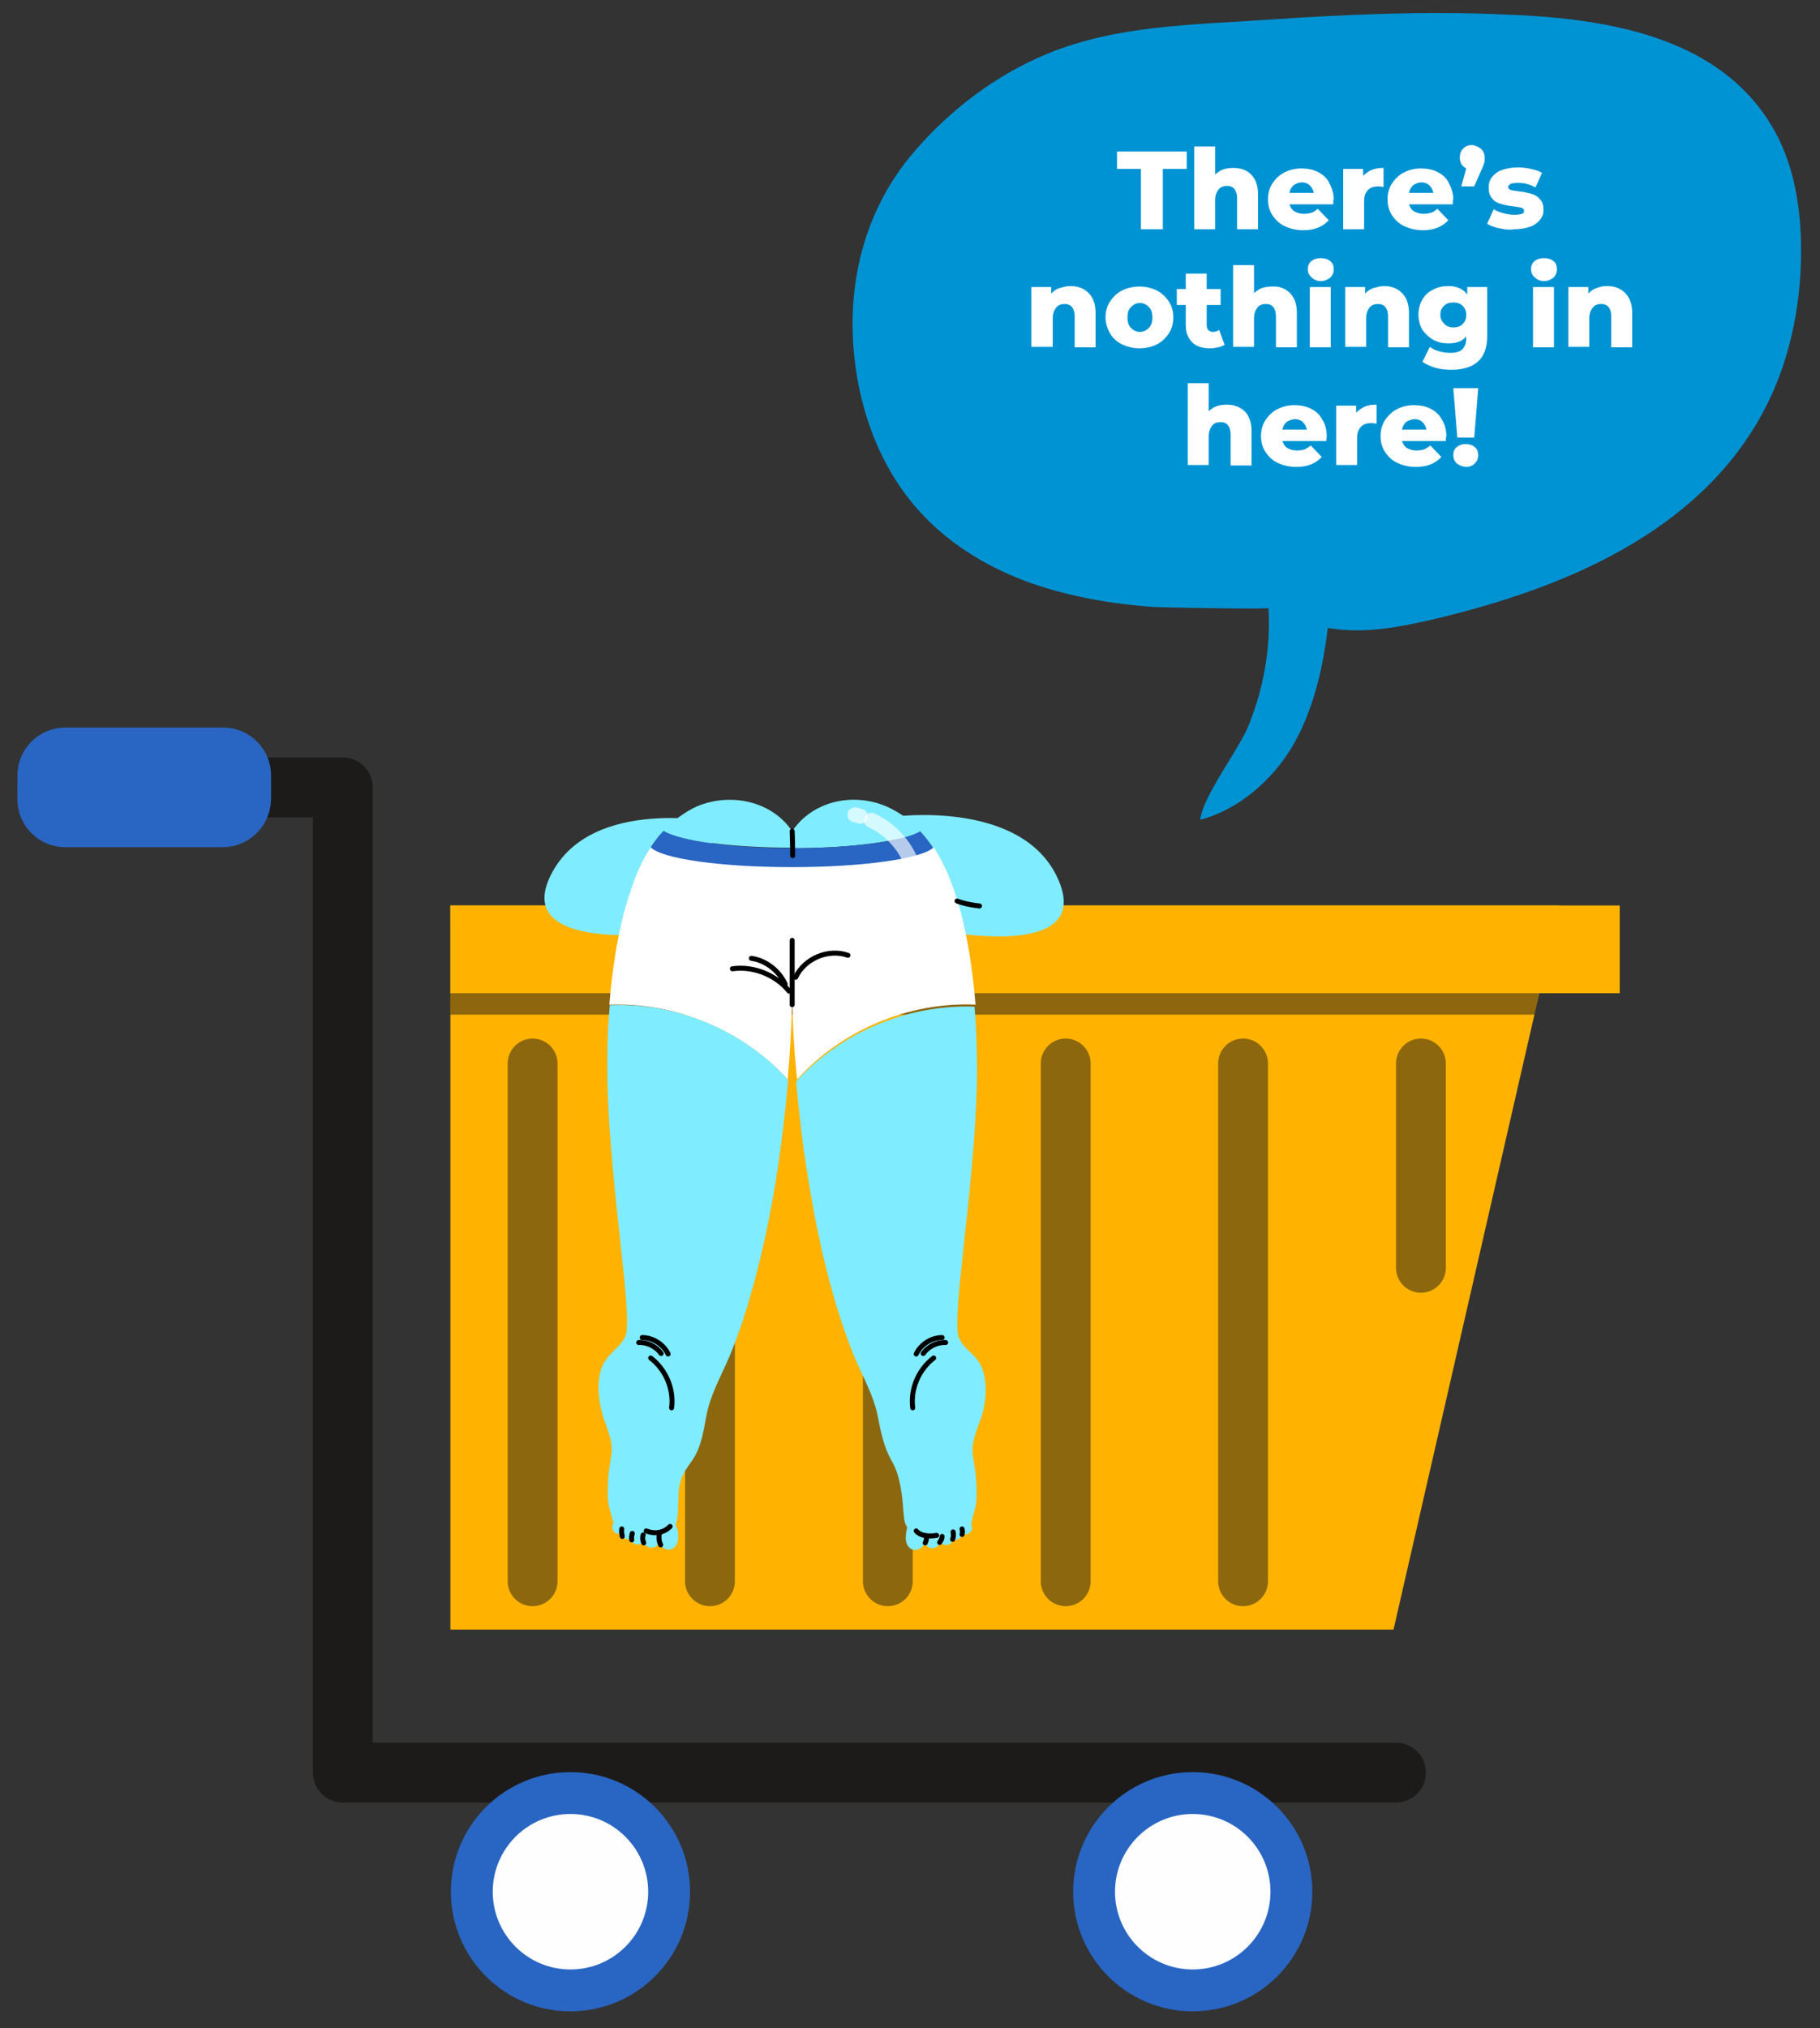<?xml version="1.0" encoding="utf-8"?>
<!-- Generator: Adobe Illustrator 21.0.0, SVG Export Plug-In . SVG Version: 6.00 Build 0)  -->
<svg version="1.1" id="图层_1" xmlns="http://www.w3.org/2000/svg" xmlns:xlink="http://www.w3.org/1999/xlink" x="0px" y="0px"
	 viewBox="0 0 365.3 407" style="enable-background:new 0 0 365.3 407;" xml:space="preserve">
<rect x="0" y="0" width="365.3" height="407" fill="#333333" stroke="none"/>
<style type="text/css">
	.st0{fill:#0093D4;}
	.st1{fill:none;stroke:#1C1B1A;stroke-width:12;stroke-linecap:round;stroke-linejoin:round;stroke-miterlimit:10;}
	.st2{fill:#FFB300;}
	.st3{opacity:0.5;fill:#1C1B1A;}
	.st4{opacity:0.5;}
	.st5{fill:none;stroke:#1C1B1A;stroke-width:10;stroke-linecap:round;stroke-linejoin:round;stroke-miterlimit:10;}
	.st6{fill:#2966C3;}
	.st7{fill:#FEFEFE;}
	.st8{fill:#80ECFF;}
	.st9{fill:#FFFFFF;}
	.st10{fill:none;stroke:#000000;stroke-linecap:round;stroke-linejoin:round;stroke-miterlimit:10;}
	.st11{opacity:0.66;fill:none;stroke:#FFFFFF;stroke-width:3;stroke-linecap:round;stroke-linejoin:round;stroke-miterlimit:10;}
</style>
<g id="bg">
</g>
<g>
	<path class="st0" d="M254.6,122c0,0.3-21.1-0.1-23.1-0.2c-8.2-0.6-16.5-2-24.3-4.7c-8.3-2.9-16.1-7.5-22.1-13.9
		c-6.4-6.8-10.5-15.5-12.5-24.6c-3.7-17.2-0.6-35,11.1-48.4C191,21.8,200,15,210.2,10.8C224,5.1,239.1,5,253.8,4
		c16-1.1,32-1.8,48-1.1C321,3.6,344,6.7,355.2,24.6c4.8,7.6,6.3,16.8,6.3,25.7c0,11.4-2.4,22.9-7.9,32.9
		c-13.1,23.9-40.1,34.9-65.2,40.9c-7.2,1.7-14.6,3.2-21.9,1.9c-1,8.4-3,16.9-7.3,24.1c-3.7,6.1-10.3,12.3-18.3,14.4
		c0.5-4.7,7.7-14,9.7-18.9C253.6,138.2,255.1,130,254.6,122z"/>
	<polyline class="st1" points="280.2,355.7 68.8,355.7 68.8,158 17.5,158 	"/>
	<g>
		<polygon class="st2" points="90.4,327 279.7,327 313,181.7 90.4,181.7 		"/>
		<polygon class="st3" points="312,186 90.4,186 90.4,203.6 308,203.6 		"/>
		<rect x="90.4" y="181.7" class="st2" width="234.7" height="17.6"/>
		<g class="st4">
			<line class="st5" x1="106.9" y1="213.4" x2="106.9" y2="317.3"/>
			<line class="st5" x1="142.5" y1="213.4" x2="142.5" y2="317.3"/>
			<line class="st5" x1="178.2" y1="213.4" x2="178.2" y2="317.3"/>
			<line class="st5" x1="213.9" y1="213.4" x2="213.9" y2="317.3"/>
			<line class="st5" x1="249.5" y1="213.4" x2="249.5" y2="317.3"/>
			<line class="st5" x1="285.2" y1="213.4" x2="285.2" y2="254.4"/>
		</g>
	</g>
	<g>
		<g>
			<circle class="st6" cx="114.5" cy="379.6" r="24"/>
			<circle class="st7" cx="114.5" cy="379.6" r="15.6"/>
		</g>
		<g>
			<circle class="st6" cx="239.4" cy="379.6" r="24"/>
			<circle class="st7" cx="239.4" cy="379.6" r="15.6"/>
		</g>
	</g>
	<path class="st6" d="M44.7,170H13.1c-5.3,0-9.6-4.3-9.6-9.6v-4.8c0-5.3,4.3-9.6,9.6-9.6h31.7c5.3,0,9.6,4.3,9.6,9.6v4.8
		C54.3,165.7,50,170,44.7,170z"/>
	<g>
		<path class="st8" d="M144.7,165.1c0,0-26-5.6-34.1,10.4s23.8,11.6,23.8,11.6L144.7,165.1z"/>
		<path class="st8" d="M179.2,163.9c0,0,26.3-3.7,33.3,12.8c7,16.5-24.6,9.9-24.6,9.9L179.2,163.9z"/>
		<g>
			<g>
				<g id="XMLID_141_">
					<g>
						<path class="st9" d="M159,200c-0.1,5.5-0.4,11.1-0.9,16.6c-9-9.9-22.5-15.5-35.8-15c1.2-14.9,4.2-22.6,4.2-22.6
							c1-3.2,2.3-6.3,4.2-9.1c2.2,2.2,14,4,28.3,4c0,0,0,0,0.1,0c14.2,0,26-1.7,28.3-3.9c1.8,2.8,3.2,5.9,4.2,9c0,0,3,7.6,4.2,22.6
							c-13.4-0.6-26.9,5.1-35.8,15C159.4,211.1,159.1,205.6,159,200z"/>
						<path class="st8" d="M194.8,307.4c-0.4,0.4-1,0.6-1.6,0.5l-0.1,0c-0.1,0.2-0.2,0.4-0.3,0.6c-0.4,0.4-1,0.6-1.5,0.4
							c-0.1,0.4-0.3,0.7-0.6,0.9c-0.6,0.4-1.4,0.3-1.9-0.3c-0.1,0.2-0.2,0.4-0.3,0.5c-0.4,0.5-1.2,0.8-1.8,0.6c-0.5-0.1-0.8-0.5-1-1
							c-0.1,0.2-0.2,0.4-0.4,0.6c-0.6,0.7-1.5,1-2.3,0.7c-0.8-0.4-1.2-1.3-1.2-2.2c0-0.8,0.1-1.5,0.3-2.2c-0.2-0.3-0.4-0.7-0.5-1.1
							c-0.2-0.8-0.2-1.6-0.3-2.4c-0.2-3.2-0.7-7.1-2.3-9.8c-1.6-2.8-2.2-5.8-2.8-8.9c-0.9-4.7-3.6-9-5.3-13.5
							c-1.7-4.4-3.1-8.8-4.3-13.3c-2.4-8.9-4-17.9-5.3-27c-0.6-4.5-1.1-9-1.5-13.5c9-9.9,22.5-15.5,35.8-15c0.3,3.3,0.4,7,0.5,11
							c0.2,22.1-5.4,51.5-3.6,55.5c0.8,1.9,2.5,2.8,3.7,4.4c2.1,2.8,1.9,7.5,1,10.7c-0.8,2.8-2.4,5.5-1.9,8.6c0.3,2,0.6,3.9,0.7,5.9
							c0,1.2,0.1,2.4-0.1,3.6c-0.2,1.2-0.6,2.3-0.8,3.5c0,0.1-0.2,0.7-0.2,0.8C195.2,306.3,195.2,306.9,194.8,307.4z"/>
						<path class="st8" d="M159,166.8c4.1-6.1,12.3-7.9,19.1-4.9c2.6,1.2,4.8,2.8,6.7,4.9c-3.3,1.9-13.5,3.4-25.7,3.4
							C159,168.4,159,166.9,159,166.8C159,166.8,159,166.8,159,166.8L159,166.8z"/>
						<path class="st6" d="M159,170.2c12.2,0,22.4-1.4,25.7-3.4c0.9,1,1.8,2.1,2.6,3.3c-2.3,2.2-14.1,3.9-28.3,3.9c0,0,0,0-0.1,0
							c-14.3,0-26.2-1.7-28.3-4c0.8-1.2,1.6-2.3,2.6-3.3C136.5,168.7,146.8,170.2,159,170.2C159,170.2,159,170.2,159,170.2
							L159,170.2z"/>
						<path class="st8" d="M159,166.8c0,0.1,0,1.6,0.1,3.3h0c0,0,0,0-0.1,0c-12.2,0-22.5-1.4-25.8-3.4c1.9-2,4.1-3.7,6.7-4.9
							C146.6,159,154.9,160.7,159,166.8C159,166.8,159,166.8,159,166.8z"/>
						<path class="st8" d="M135.6,306c0.4,0.8,0.6,1.7,0.5,2.6c0,0.9-0.4,1.9-1.2,2.2c-0.8,0.4-1.7,0-2.3-0.7
							c-0.2-0.2-0.3-0.4-0.4-0.6c-0.1,0.5-0.5,0.9-1,1c-0.6,0.2-1.4-0.1-1.8-0.6c-0.1-0.2-0.2-0.3-0.3-0.5c-0.5,0.6-1.3,0.7-1.9,0.3
							c-0.3-0.2-0.5-0.5-0.6-0.9c-0.5,0.2-1.2,0-1.5-0.4c-0.1-0.1-0.2-0.3-0.3-0.5l-0.5-0.1c-0.4,0-0.9-0.2-1.1-0.5
							c-0.4-0.5-0.4-1.1-0.1-1.6c0.1-0.1-0.1-0.7-0.2-0.8c-0.2-1.2-0.7-2.3-0.8-3.5c-0.2-1.2-0.1-2.4-0.1-3.6c0.1-2,0.4-3.9,0.7-5.9
							c0.5-3-1.2-5.7-1.9-8.6c-0.9-3.3-1.2-7.9,1-10.7c1.2-1.6,2.8-2.5,3.7-4.4c1.8-4-3.8-33.4-3.6-55.5c0-4,0.2-7.7,0.5-11
							c13.4-0.6,26.9,5.1,35.8,15c-0.4,4.5-0.9,9-1.5,13.5c-1.2,9.1-2.9,18.1-5.3,27c-1.2,4.5-2.6,9-4.3,13.3
							c-1.7,4.5-4.4,8.8-5.3,13.5c-0.6,3.1-1,6.4-2.9,9.1c-0.9,1.3-1.9,2.6-2.3,4.1c-0.5,1.7-0.4,3.4-0.5,5.2
							C136.1,303.6,136,304.9,135.6,306z"/>
					</g>
					<g>
					</g>
				</g>
			</g>
		</g>
		<g>
			<path class="st10" d="M192.1,180.8c0,0,1.7,0.7,4.5,1"/>
			<path class="st10" d="M183.9,271.7c0.9-1.9,3-3.3,5.2-3.3"/>
			<path class="st10" d="M185.3,271.6c1-1.4,2.8-2.3,4.5-2.2"/>
			<path class="st10" d="M187.4,272.5c-3,2.3-4.7,6.2-4.2,10"/>
			<path class="st10" d="M134.1,271.7c-0.9-1.9-3-3.3-5.2-3.3"/>
			<path class="st10" d="M132.7,271.6c-1-1.4-2.8-2.3-4.5-2.2"/>
			<path class="st10" d="M130.6,272.5c3,2.3,4.7,6.2,4.2,10"/>
			<path class="st10" d="M159,166.8c0,0,0.1,2.6,0.1,4.9"/>
			<path class="st10" d="M147,194.4c4.2-0.6,8.7,1.2,11.4,4.5"/>
			<path class="st10" d="M150.8,192.3c2.9,0.4,5.6,2.5,6.8,5.2"/>
			<path class="st10" d="M159.7,196.1c1.8-3.8,6.6-5.8,10.5-4.4"/>
			<line class="st10" x1="159" y1="188.7" x2="159" y2="201.6"/>
			<path class="st10" d="M183.9,307.2c0,0,0.9,1.4,4.1,0.9"/>
			<path class="st10" d="M134.5,306.3c0,0-1.8,2.1-4.8,0.9"/>
			<path class="st10" d="M186,308.2c0,0,0,0.9-0.3,1.4"/>
			<path class="st10" d="M189.1,308.3c0,0.4-0.2,0.8-0.5,1.2"/>
			<path class="st10" d="M191.3,307.4c0.1,0.5,0.1,1-0.1,1.5"/>
			<path class="st10" d="M193.1,306.8c0.1,0.4,0.1,0.8,0,1.1"/>
			<path class="st10" d="M132.3,308c-0.1,0.7,0,1.4,0.3,2"/>
			<path class="st10" d="M129.1,308c-0.2,0.5-0.1,1.1,0.1,1.6"/>
			<path class="st10" d="M126.9,307.7c-0.1,0.4-0.2,0.9-0.1,1.3"/>
			<path class="st10" d="M124.8,306.8c-0.1,0.5,0,1,0.1,1.5"/>
		</g>
		<path class="st11" d="M174.9,164.6c4.1,1.9,7.3,5.6,8.5,9.9"/>
		<path class="st11" d="M171.6,163.5c0.4,0.1,0.8,0.2,1.1,0.3"/>
	</g>
	<g>
		<path class="st9" d="M229,33.9h-4.8v-3.5h14v3.5h-4.8V46H229V33.9z"/>
		<path class="st9" d="M251.1,35c0.9,0.9,1.4,2.2,1.4,4V46h-4.2v-6.2c0-1.6-0.7-2.5-2-2.5c-0.7,0-1.3,0.2-1.7,0.7
			c-0.4,0.5-0.7,1.2-0.7,2.1V46h-4.2V29.4h4.2V35c0.5-0.4,1-0.8,1.6-1c0.6-0.2,1.3-0.3,2-0.3C249,33.7,250.2,34.1,251.1,35z"/>
		<path class="st9" d="M267.6,41h-8.8c0.2,0.6,0.5,1.1,1,1.4s1.2,0.5,1.9,0.5c0.6,0,1.1-0.1,1.5-0.2s0.8-0.4,1.3-0.8l2.2,2.3
			c-1.2,1.3-2.9,2-5.1,2c-1.4,0-2.6-0.3-3.7-0.8s-1.9-1.3-2.5-2.2c-0.6-0.9-0.9-2-0.9-3.2c0-1.2,0.3-2.3,0.9-3.2s1.4-1.7,2.4-2.2
			c1-0.5,2.1-0.8,3.4-0.8c1.2,0,2.3,0.2,3.3,0.7c1,0.5,1.8,1.2,2.3,2.2s0.9,2.1,0.9,3.3C267.6,40,267.6,40.3,267.6,41z M259.6,37.2
			c-0.4,0.4-0.7,0.9-0.8,1.5h4.9c-0.1-0.6-0.4-1.1-0.8-1.5s-1-0.6-1.6-0.6S260,36.9,259.6,37.2z"/>
		<path class="st9" d="M275.3,34.1c0.7-0.3,1.5-0.4,2.4-0.4v3.8c-0.4,0-0.7-0.1-1-0.1c-0.9,0-1.6,0.2-2.1,0.7
			c-0.5,0.5-0.8,1.2-0.8,2.2V46h-4.2V33.9h4v1.4C274.1,34.8,274.6,34.4,275.3,34.1z"/>
		<path class="st9" d="M291.6,41h-8.8c0.2,0.6,0.5,1.1,1,1.4s1.2,0.5,1.9,0.5c0.6,0,1.1-0.1,1.5-0.2s0.8-0.4,1.3-0.8l2.2,2.3
			c-1.2,1.3-2.9,2-5.1,2c-1.4,0-2.6-0.3-3.7-0.8s-1.9-1.3-2.5-2.2s-0.9-2-0.9-3.2c0-1.2,0.3-2.3,0.9-3.2s1.4-1.7,2.4-2.2
			c1-0.5,2.1-0.8,3.4-0.8c1.2,0,2.3,0.2,3.3,0.7c1,0.5,1.8,1.2,2.3,2.2s0.9,2.1,0.9,3.3C291.6,40,291.6,40.3,291.6,41z M283.6,37.2
			c-0.4,0.4-0.7,0.9-0.8,1.5h4.9c-0.1-0.6-0.4-1.1-0.8-1.5s-1-0.6-1.6-0.6S284,36.9,283.6,37.2z"/>
		<path class="st9" d="M297.3,29.9c0.5,0.5,0.7,1.1,0.7,1.8c0,0.3,0,0.7-0.1,1c-0.1,0.3-0.3,0.9-0.6,1.5l-1.4,3.2h-2.6l1-3.6
			c-0.4-0.2-0.7-0.5-1-0.9c-0.2-0.4-0.3-0.8-0.3-1.3c0-0.7,0.2-1.3,0.7-1.8c0.5-0.5,1.1-0.7,1.8-0.7
			C296.2,29.2,296.8,29.5,297.3,29.9z"/>
		<path class="st9" d="M300.9,45.8c-1-0.2-1.8-0.5-2.4-0.9l1.3-2.9c0.5,0.3,1.2,0.6,2,0.8s1.5,0.3,2.2,0.3c0.7,0,1.2-0.1,1.5-0.2
			c0.3-0.1,0.4-0.3,0.4-0.6c0-0.3-0.2-0.5-0.5-0.6s-0.9-0.2-1.7-0.3c-1-0.1-1.8-0.3-2.5-0.5c-0.7-0.2-1.3-0.5-1.7-1.1
			c-0.5-0.5-0.7-1.2-0.7-2.2c0-0.8,0.2-1.5,0.7-2.1c0.5-0.6,1.1-1.1,2-1.4s1.9-0.5,3.2-0.5c0.9,0,1.7,0.1,2.6,0.3
			c0.9,0.2,1.6,0.4,2.2,0.8l-1.3,2.9c-1.1-0.6-2.2-0.9-3.5-0.9c-0.7,0-1.2,0.1-1.5,0.2c-0.3,0.2-0.5,0.4-0.5,0.6
			c0,0.3,0.2,0.5,0.5,0.6c0.3,0.1,0.9,0.2,1.7,0.3c1,0.1,1.8,0.3,2.5,0.5c0.7,0.2,1.2,0.5,1.7,1.1c0.5,0.5,0.7,1.2,0.7,2.1
			c0,0.8-0.2,1.4-0.7,2c-0.5,0.6-1.1,1.1-2,1.4c-0.9,0.3-2,0.5-3.2,0.5C302.9,46.2,301.9,46,300.9,45.8z"/>
		<path class="st9" d="M218.5,58.8c0.9,0.9,1.4,2.2,1.4,4v6.9h-4.2v-6.2c0-1.6-0.7-2.5-2-2.5c-0.7,0-1.3,0.2-1.7,0.7
			c-0.4,0.5-0.7,1.2-0.7,2.1v5.8H207V57.6h4v1.3c0.5-0.5,1-0.9,1.7-1.1s1.4-0.4,2.1-0.4C216.4,57.4,217.6,57.9,218.5,58.8z"/>
		<path class="st9" d="M225.2,69.1c-1-0.5-1.9-1.3-2.4-2.2s-0.9-2-0.9-3.2c0-1.2,0.3-2.3,0.9-3.2c0.6-0.9,1.4-1.7,2.4-2.2
			s2.2-0.8,3.5-0.8s2.5,0.3,3.5,0.8s1.8,1.3,2.4,2.2s0.9,2,0.9,3.2s-0.3,2.3-0.9,3.2s-1.4,1.7-2.4,2.2s-2.2,0.8-3.5,0.8
			C227.4,69.9,226.3,69.6,225.2,69.1z M230.6,65.8c0.5-0.5,0.7-1.2,0.7-2.1c0-0.9-0.2-1.6-0.7-2.1c-0.5-0.5-1.1-0.8-1.8-0.8
			s-1.3,0.3-1.8,0.8c-0.5,0.5-0.7,1.2-0.7,2.1c0,0.9,0.2,1.6,0.7,2.1c0.5,0.5,1.1,0.8,1.8,0.8S230.1,66.3,230.6,65.8z"/>
		<path class="st9" d="M245.8,69.2c-0.4,0.2-0.8,0.4-1.3,0.5c-0.5,0.1-1.1,0.2-1.6,0.2c-1.6,0-2.8-0.4-3.6-1.2s-1.3-1.9-1.3-3.4
			v-4.1h-1.8v-3.2h1.8v-3.1h4.2v3.1h2.8v3.2h-2.8v4c0,0.4,0.1,0.8,0.3,1s0.5,0.4,0.9,0.4c0.5,0,0.9-0.1,1.3-0.4L245.8,69.2z"/>
		<path class="st9" d="M258.9,58.8c0.9,0.9,1.4,2.2,1.4,4v6.9h-4.2v-6.2c0-1.6-0.7-2.5-2-2.5c-0.7,0-1.3,0.2-1.7,0.7
			c-0.4,0.5-0.7,1.2-0.7,2.1v5.8h-4.2V53.2h4.2v5.6c0.5-0.4,1-0.8,1.6-1c0.6-0.2,1.3-0.3,2-0.3C256.8,57.4,258,57.9,258.9,58.8z"/>
		<path class="st9" d="M263.2,55.6c-0.5-0.4-0.7-1-0.7-1.6s0.2-1.2,0.7-1.6c0.5-0.4,1.1-0.6,1.9-0.6s1.4,0.2,1.9,0.6
			c0.5,0.4,0.7,0.9,0.7,1.6c0,0.7-0.2,1.2-0.7,1.7c-0.5,0.4-1.1,0.7-1.9,0.7S263.7,56.1,263.2,55.6z M262.9,57.6h4.2v12.1h-4.2V57.6
			z"/>
		<path class="st9" d="M281.4,58.8c0.9,0.9,1.4,2.2,1.4,4v6.9h-4.2v-6.2c0-1.6-0.7-2.5-2-2.5c-0.7,0-1.3,0.2-1.7,0.7
			c-0.4,0.5-0.7,1.2-0.7,2.1v5.8h-4.2V57.6h4v1.3c0.5-0.5,1-0.9,1.7-1.1s1.4-0.4,2.1-0.4C279.3,57.4,280.5,57.9,281.4,58.8z"/>
		<path class="st9" d="M298.5,57.6v9.9c0,2.2-0.6,3.9-1.8,5c-1.2,1.1-3,1.7-5.3,1.7c-1.2,0-2.3-0.1-3.3-0.4c-1-0.3-1.9-0.7-2.6-1.2
			l1.5-3c0.5,0.4,1.1,0.7,1.9,0.9c0.7,0.2,1.5,0.3,2.2,0.3c1.1,0,1.9-0.2,2.4-0.7s0.8-1.2,0.8-2.2v-0.4c-0.8,1-2,1.4-3.6,1.4
			c-1.1,0-2.1-0.2-3-0.7c-0.9-0.5-1.6-1.2-2.2-2c-0.5-0.9-0.8-1.9-0.8-3.1c0-1.1,0.3-2.2,0.8-3c0.5-0.9,1.3-1.6,2.2-2
			c0.9-0.5,1.9-0.7,3-0.7c1.7,0,3,0.6,3.8,1.7v-1.5H298.5z M293.6,65c0.5-0.5,0.7-1.1,0.7-1.8s-0.2-1.3-0.7-1.8
			c-0.5-0.5-1.1-0.7-1.9-0.7s-1.4,0.2-1.9,0.7c-0.5,0.5-0.7,1-0.7,1.8s0.3,1.3,0.8,1.8c0.5,0.5,1.1,0.7,1.9,0.7
			C292.5,65.7,293.1,65.5,293.6,65z"/>
		<path class="st9" d="M308,55.6c-0.5-0.4-0.7-1-0.7-1.6s0.2-1.2,0.7-1.6s1.1-0.6,1.9-0.6s1.4,0.2,1.9,0.6c0.5,0.4,0.7,0.9,0.7,1.6
			c0,0.7-0.2,1.2-0.7,1.7c-0.5,0.4-1.1,0.7-1.9,0.7S308.5,56.1,308,55.6z M307.7,57.6h4.2v12.1h-4.2V57.6z"/>
		<path class="st9" d="M326.2,58.8c0.9,0.9,1.4,2.2,1.4,4v6.9h-4.2v-6.2c0-1.6-0.7-2.5-2-2.5c-0.7,0-1.3,0.2-1.7,0.7
			c-0.4,0.5-0.7,1.2-0.7,2.1v5.8h-4.2V57.6h4v1.3c0.5-0.5,1-0.9,1.7-1.1c0.7-0.3,1.4-0.4,2.1-0.4C324.1,57.4,325.3,57.9,326.2,58.8z
			"/>
		<path class="st9" d="M249.8,82.5c0.9,0.9,1.4,2.2,1.4,4v6.9h-4.2v-6.2c0-1.6-0.7-2.5-2-2.5c-0.7,0-1.3,0.2-1.7,0.7
			c-0.4,0.5-0.7,1.2-0.7,2.1v5.8h-4.2V76.9h4.2v5.6c0.5-0.4,1-0.8,1.6-1c0.6-0.2,1.3-0.3,2-0.3C247.6,81.2,248.8,81.6,249.8,82.5z"
			/>
		<path class="st9" d="M266.2,88.5h-8.8c0.2,0.6,0.5,1.1,1,1.4s1.2,0.5,1.9,0.5c0.6,0,1.1-0.1,1.5-0.2c0.4-0.2,0.8-0.4,1.3-0.8
			l2.2,2.3c-1.2,1.3-2.9,2-5.1,2c-1.4,0-2.6-0.3-3.7-0.8c-1.1-0.5-1.9-1.3-2.5-2.2c-0.6-0.9-0.9-2-0.9-3.2c0-1.2,0.3-2.3,0.9-3.2
			c0.6-0.9,1.4-1.7,2.4-2.2c1-0.5,2.1-0.8,3.4-0.8c1.2,0,2.3,0.2,3.3,0.7s1.8,1.2,2.3,2.2c0.6,0.9,0.9,2.1,0.9,3.3
			C266.3,87.5,266.3,87.8,266.2,88.5z M258.2,84.7c-0.4,0.4-0.7,0.9-0.8,1.5h4.9c-0.1-0.6-0.4-1.1-0.8-1.5s-1-0.6-1.6-0.6
			C259.2,84.2,258.6,84.4,258.2,84.7z"/>
		<path class="st9" d="M273.9,81.6c0.7-0.3,1.5-0.4,2.4-0.4V85c-0.4,0-0.7-0.1-1-0.1c-0.9,0-1.6,0.2-2.1,0.7
			c-0.5,0.5-0.8,1.2-0.8,2.2v5.5h-4.2V81.4h4v1.4C272.7,82.3,273.3,81.9,273.9,81.6z"/>
		<path class="st9" d="M290.2,88.5h-8.8c0.2,0.6,0.5,1.1,1,1.4s1.2,0.5,1.9,0.5c0.6,0,1.1-0.1,1.5-0.2c0.4-0.2,0.8-0.4,1.3-0.8
			l2.2,2.3c-1.2,1.3-2.9,2-5.1,2c-1.4,0-2.6-0.3-3.7-0.8s-1.9-1.3-2.5-2.2c-0.6-0.9-0.9-2-0.9-3.2c0-1.2,0.3-2.3,0.9-3.2
			c0.6-0.9,1.4-1.7,2.4-2.2c1-0.5,2.1-0.8,3.4-0.8c1.2,0,2.3,0.2,3.3,0.7s1.8,1.2,2.3,2.2c0.6,0.9,0.9,2.1,0.9,3.3
			C290.3,87.5,290.2,87.8,290.2,88.5z M282.2,84.7c-0.4,0.4-0.7,0.9-0.8,1.5h4.9c-0.1-0.6-0.4-1.1-0.8-1.5s-1-0.6-1.6-0.6
			C283.2,84.2,282.6,84.4,282.2,84.7z"/>
		<path class="st9" d="M292.4,93c-0.5-0.5-0.7-1-0.7-1.7c0-0.7,0.2-1.2,0.7-1.6c0.5-0.4,1.1-0.6,1.8-0.6s1.3,0.2,1.8,0.6
			c0.5,0.4,0.7,1,0.7,1.6c0,0.7-0.2,1.2-0.7,1.7c-0.5,0.5-1.1,0.7-1.8,0.7C293.5,93.6,292.9,93.4,292.4,93z M291.7,77.9h5l-0.8,9.9
			h-3.4L291.7,77.9z"/>
	</g>
</g>
</svg>
